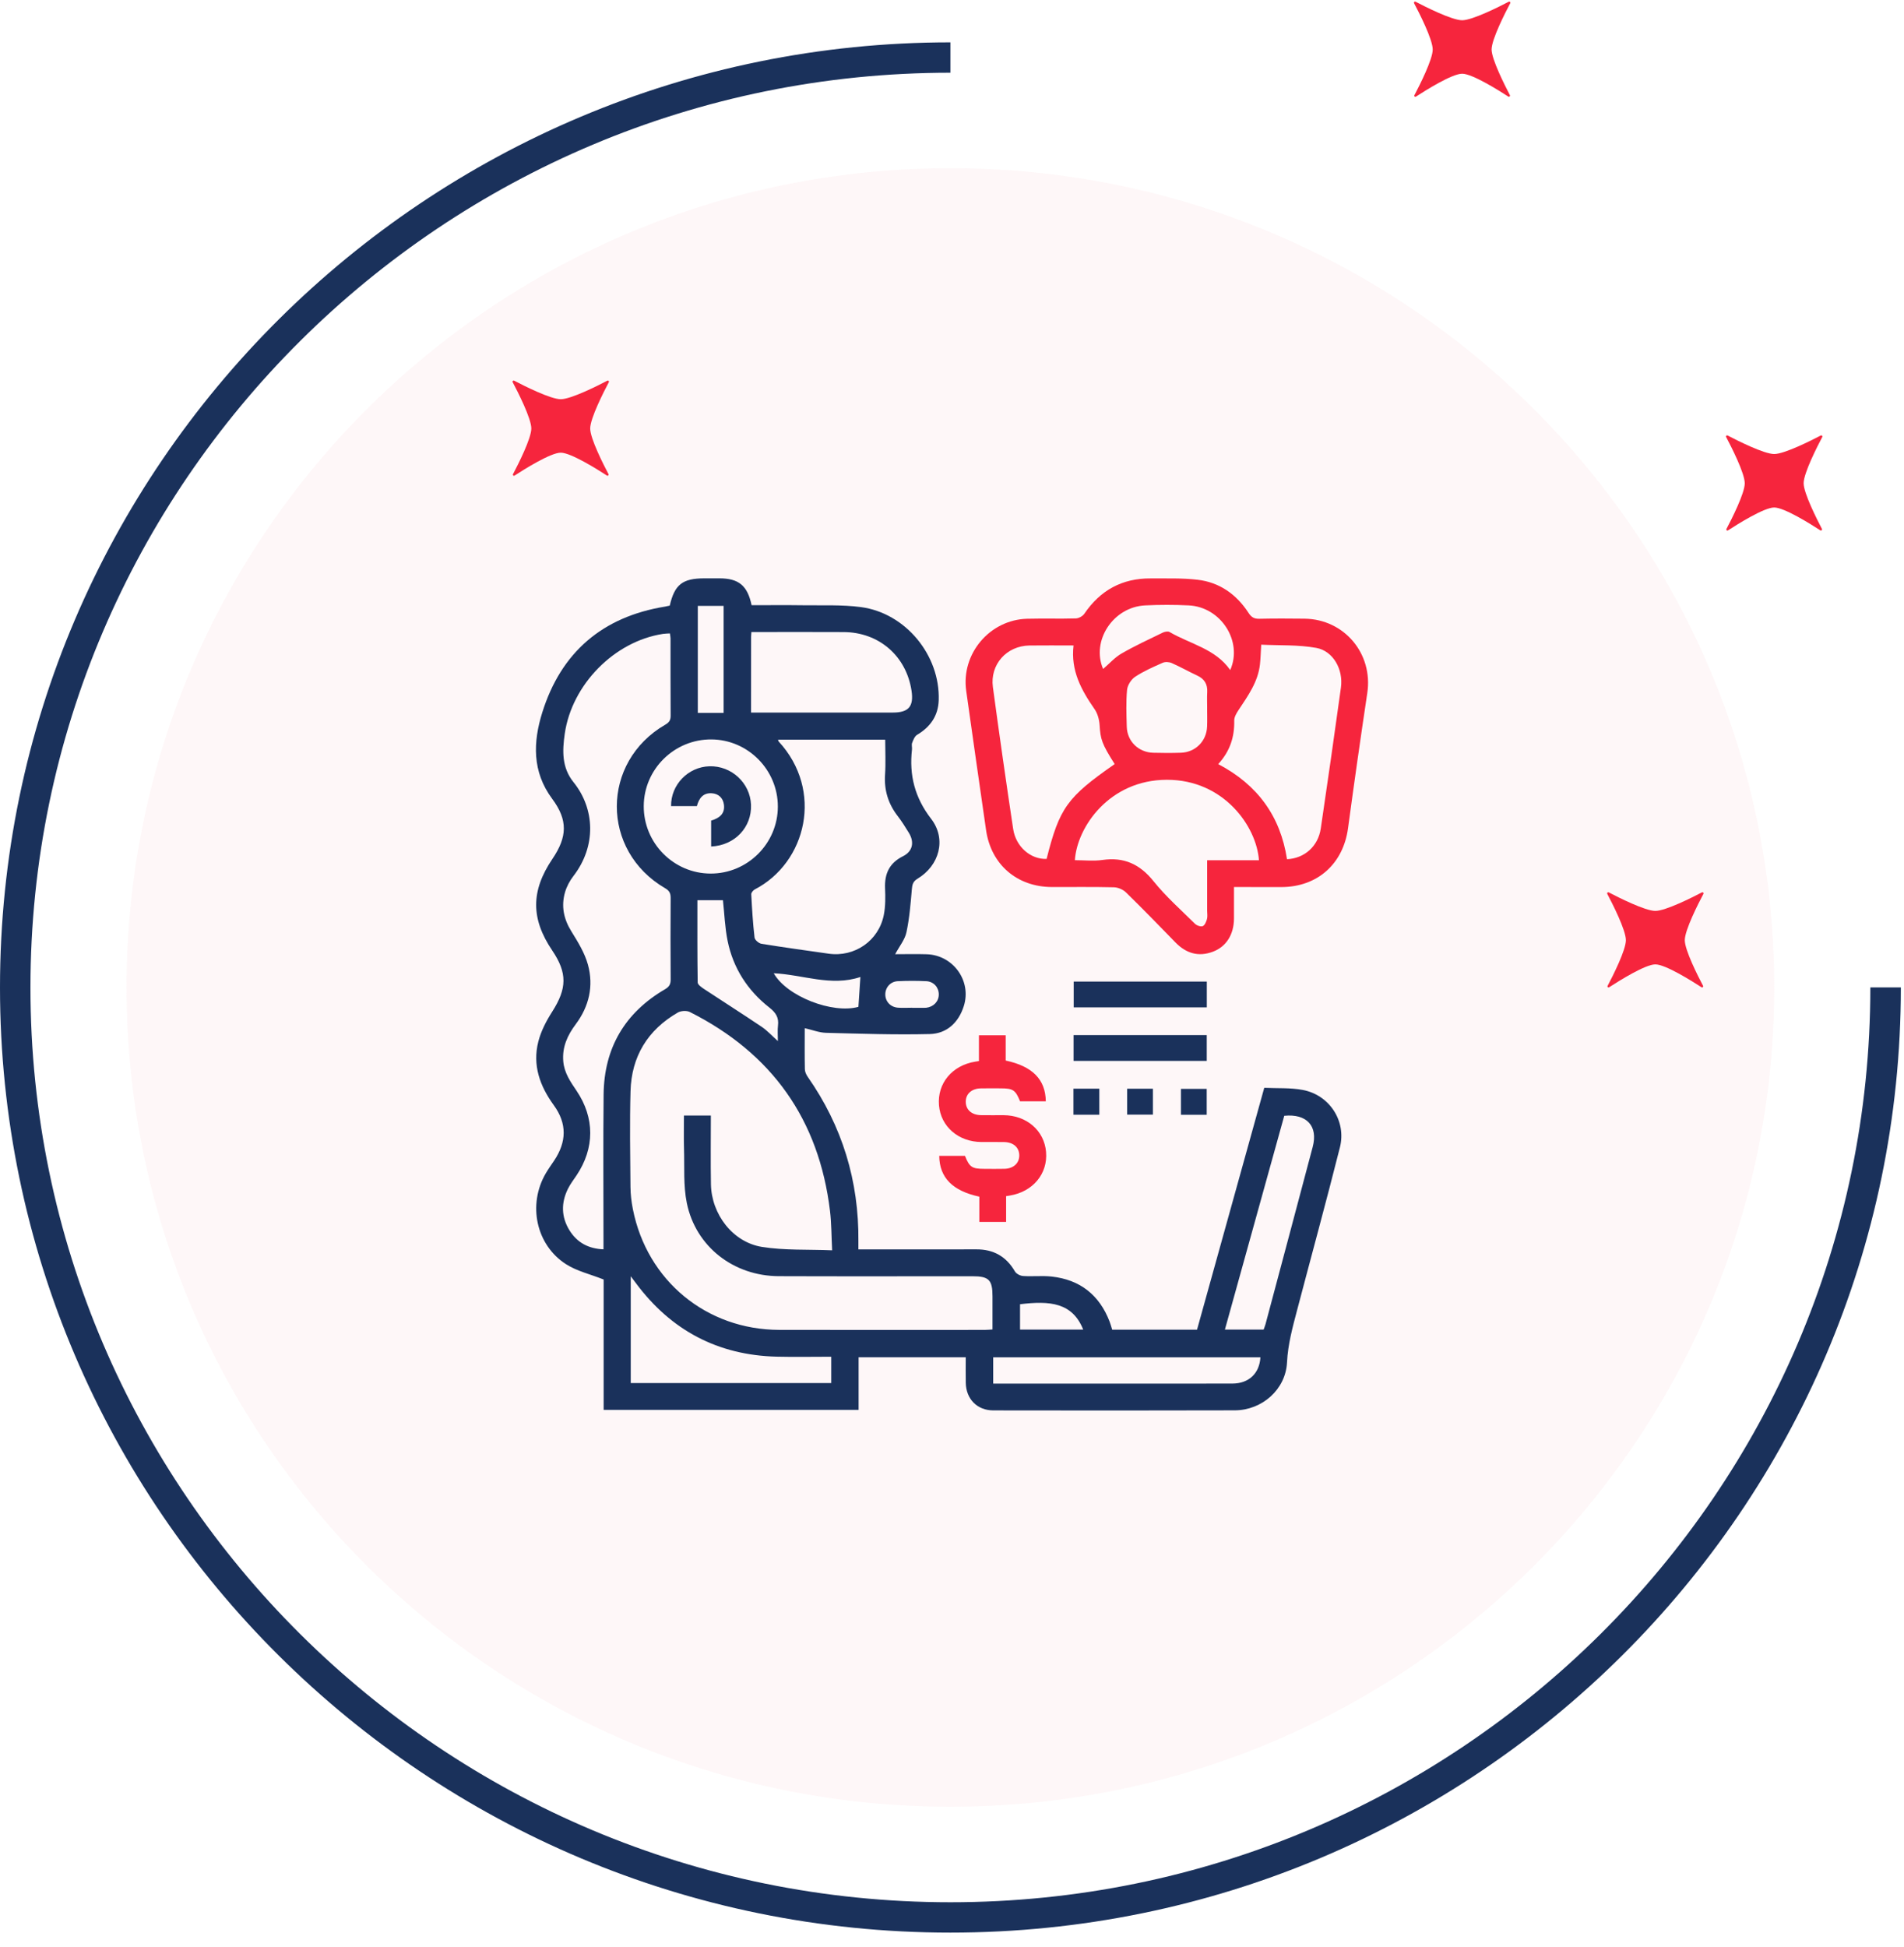 <svg xmlns="http://www.w3.org/2000/svg" width="135" height="138" viewBox="0 0 135 138" fill="none"><g opacity="0.48"><path opacity="0.48" d="M67.386 128.081C99.645 128.081 125.797 102.079 125.797 70.004C125.797 37.928 99.645 11.926 67.386 11.926C35.126 11.926 8.975 37.928 8.975 70.004C8.975 102.079 35.126 128.081 67.386 128.081Z" fill="#FBD9DE"></path></g><path d="M67.386 137.004C30.226 137.004 0 106.946 0 70.003C0 33.061 30.231 3.002 67.386 3.002V5.155C31.421 5.155 2.159 34.25 2.159 70.009C2.159 105.769 31.421 134.852 67.386 134.852C103.351 134.852 132.613 105.757 132.613 69.998H134.777C134.777 106.946 104.546 137.004 67.386 137.004Z" fill="#1A315B"></path><path d="M107.056 6.746C107.092 6.817 107.008 6.894 106.943 6.846C106.253 6.397 104.385 5.226 103.672 5.226C102.958 5.226 101.09 6.397 100.401 6.846C100.329 6.894 100.246 6.817 100.288 6.746C100.656 6.048 101.584 4.215 101.584 3.511C101.584 2.79 100.615 0.891 100.264 0.229C100.228 0.158 100.299 0.087 100.371 0.123C101.037 0.472 102.946 1.436 103.672 1.436C104.397 1.436 106.306 0.472 106.973 0.123C107.044 0.087 107.115 0.158 107.08 0.229C106.729 0.891 105.759 2.79 105.759 3.511C105.765 4.215 106.693 6.048 107.056 6.746Z" fill="#F6253D"></path><path d="M129.181 37.496C129.216 37.567 129.133 37.644 129.068 37.597C128.378 37.148 126.51 35.977 125.797 35.977C125.083 35.977 123.215 37.148 122.525 37.597C122.454 37.644 122.371 37.567 122.412 37.496C122.781 36.799 123.709 34.965 123.709 34.262C123.709 33.54 122.74 31.642 122.389 30.98C122.353 30.909 122.424 30.838 122.496 30.873C123.162 31.222 125.071 32.186 125.797 32.186C126.522 32.186 128.431 31.222 129.098 30.873C129.169 30.838 129.24 30.909 129.205 30.98C128.854 31.642 127.884 33.54 127.884 34.262C127.89 34.965 128.818 36.799 129.181 37.496Z" fill="#F6253D"></path><path d="M43.144 33.611C43.179 33.682 43.096 33.759 43.031 33.712C42.341 33.262 40.473 32.091 39.759 32.091C39.046 32.091 37.178 33.262 36.488 33.712C36.417 33.759 36.334 33.682 36.375 33.611C36.744 32.913 37.672 31.08 37.672 30.376C37.672 29.655 36.702 27.757 36.351 27.094C36.316 27.023 36.387 26.953 36.459 26.988C37.125 27.337 39.034 28.301 39.759 28.301C40.485 28.301 42.394 27.337 43.06 26.988C43.132 26.953 43.203 27.023 43.167 27.094C42.816 27.757 41.847 29.655 41.847 30.376C41.847 31.08 42.775 32.913 43.144 33.611Z" fill="#F6253D"></path><path d="M120.753 69.886C120.789 69.957 120.706 70.033 120.64 69.986C119.95 69.537 118.083 68.366 117.369 68.366C116.655 68.366 114.788 69.537 114.098 69.986C114.026 70.033 113.943 69.957 113.985 69.886C114.354 69.188 115.281 67.355 115.281 66.651C115.281 65.929 114.312 64.031 113.961 63.369C113.925 63.298 113.997 63.227 114.068 63.262C114.734 63.611 116.643 64.575 117.369 64.575C118.095 64.575 120.004 63.611 120.67 63.262C120.741 63.227 120.813 63.298 120.777 63.369C120.426 64.031 119.457 65.929 119.457 66.651C119.457 67.355 120.384 69.188 120.753 69.886Z" fill="#F6253D"></path><path d="M57.058 72.888C57.058 73.897 57.047 74.847 57.067 75.797C57.071 75.978 57.16 76.179 57.267 76.332C59.718 79.834 60.905 83.725 60.863 87.996C60.862 88.169 60.863 88.342 60.863 88.57C61.431 88.57 61.941 88.57 62.451 88.57C64.71 88.57 66.968 88.576 69.228 88.568C70.447 88.563 71.347 89.074 71.963 90.134C72.061 90.303 72.34 90.445 72.544 90.458C73.215 90.502 73.897 90.424 74.563 90.496C76.58 90.716 77.954 91.803 78.679 93.701C78.748 93.882 78.797 94.07 78.858 94.262C80.864 94.262 82.843 94.262 84.874 94.262C86.456 88.569 88.038 82.876 89.64 77.115C90.572 77.159 91.497 77.101 92.378 77.268C94.263 77.626 95.473 79.475 95.006 81.33C94.035 85.187 92.982 89.022 91.971 92.868C91.651 94.087 91.317 95.289 91.254 96.579C91.159 98.501 89.485 99.974 87.546 99.98C81.84 99.998 76.133 99.992 70.427 99.984C69.282 99.983 68.497 99.175 68.477 98.028C68.466 97.438 68.475 96.846 68.475 96.219C65.928 96.219 63.426 96.219 60.878 96.219C60.878 97.461 60.878 98.682 60.878 99.946C54.844 99.946 48.854 99.946 42.801 99.946C42.801 96.804 42.801 93.664 42.801 90.705C41.834 90.323 40.904 90.11 40.146 89.628C38 88.263 37.401 85.382 38.704 83.168C38.885 82.861 39.092 82.571 39.291 82.275C40.179 80.948 40.212 79.652 39.269 78.354C38.273 76.984 37.745 75.507 38.168 73.841C38.358 73.094 38.737 72.368 39.157 71.712C40.201 70.076 40.233 68.976 39.157 67.383C37.632 65.129 37.636 63.152 39.167 60.89C40.224 59.328 40.276 58.141 39.153 56.63C37.718 54.699 37.795 52.602 38.45 50.505C39.786 46.238 42.717 43.726 47.15 43.003C47.265 42.984 47.38 42.955 47.488 42.932C47.831 41.438 48.392 41 49.944 41C50.3 41 50.657 41 51.013 41C52.373 41.001 53 41.512 53.291 42.903C54.502 42.903 55.727 42.889 56.95 42.907C58.315 42.927 59.696 42.858 61.04 43.037C64.207 43.457 66.661 46.448 66.558 49.637C66.524 50.734 65.971 51.532 65.027 52.091C64.854 52.193 64.754 52.453 64.674 52.661C64.621 52.799 64.679 52.976 64.662 53.133C64.457 54.954 64.861 56.543 66.02 58.047C67.129 59.485 66.605 61.363 65.054 62.294C64.727 62.491 64.681 62.715 64.652 63.054C64.565 64.072 64.483 65.099 64.269 66.095C64.159 66.612 63.777 67.07 63.471 67.643C64.232 67.643 64.971 67.623 65.707 67.647C67.586 67.71 68.901 69.534 68.337 71.321C67.969 72.488 67.132 73.276 65.924 73.305C63.471 73.365 61.015 73.281 58.562 73.217C58.081 73.204 57.603 73.012 57.058 72.888ZM50.402 79.08C50.402 80.75 50.379 82.354 50.408 83.957C50.447 86.078 51.954 88.061 54.025 88.394C55.626 88.651 57.282 88.564 59.001 88.635C58.949 87.609 58.955 86.717 58.849 85.839C58.066 79.361 54.729 74.668 48.911 71.741C48.685 71.627 48.281 71.651 48.057 71.781C45.919 73.018 44.772 74.899 44.706 77.363C44.645 79.62 44.683 81.879 44.702 84.139C44.707 84.67 44.771 85.208 44.875 85.73C45.881 90.792 50.096 94.266 55.255 94.276C60.107 94.287 64.96 94.279 69.812 94.278C69.984 94.278 70.156 94.259 70.372 94.247C70.372 93.442 70.372 92.673 70.372 91.904C70.372 90.73 70.117 90.474 68.949 90.474C64.373 90.474 59.798 90.486 55.222 90.469C52.022 90.457 49.335 88.385 48.699 85.29C48.444 84.048 48.539 82.732 48.5 81.448C48.475 80.664 48.495 79.878 48.495 79.08C49.159 79.08 49.746 79.08 50.402 79.08ZM42.789 88.566C42.789 88.308 42.789 88.094 42.789 87.878C42.789 84.451 42.762 81.022 42.798 77.594C42.831 74.294 44.303 71.791 47.156 70.126C47.459 69.949 47.555 69.762 47.552 69.427C47.538 67.505 47.539 65.583 47.551 63.661C47.553 63.333 47.468 63.147 47.16 62.967C42.587 60.306 42.595 54.02 47.176 51.369C47.459 51.205 47.553 51.04 47.551 50.726C47.537 48.902 47.545 47.08 47.543 45.257C47.543 45.144 47.515 45.03 47.499 44.902C47.316 44.915 47.158 44.914 47.003 44.938C43.552 45.469 40.549 48.531 40.045 52.004C39.867 53.232 39.828 54.412 40.666 55.452C42.189 57.344 42.288 59.988 40.66 62.099C40.4 62.436 40.182 62.84 40.064 63.247C39.78 64.227 39.963 65.141 40.511 66.024C40.975 66.772 41.459 67.555 41.688 68.391C42.1 69.896 41.77 71.34 40.824 72.606C40.237 73.391 39.852 74.223 39.938 75.239C40.007 76.054 40.443 76.679 40.877 77.321C42.176 79.245 42.171 81.392 40.878 83.324C40.668 83.636 40.436 83.939 40.27 84.273C39.778 85.268 39.79 86.268 40.379 87.219C40.915 88.082 41.713 88.522 42.789 88.566ZM55.164 52.438C55.197 52.529 55.199 52.552 55.21 52.564C58.411 56.029 57.195 61.144 53.513 63.054C53.399 63.114 53.261 63.284 53.267 63.396C53.32 64.42 53.382 65.446 53.5 66.464C53.519 66.633 53.801 66.875 53.992 66.906C55.574 67.163 57.163 67.38 58.749 67.606C60.593 67.869 62.304 66.696 62.666 64.858C62.786 64.245 62.781 63.596 62.754 62.967C62.711 61.931 63.063 61.178 64.026 60.698C64.713 60.356 64.847 59.703 64.442 59.04C64.194 58.635 63.942 58.229 63.652 57.854C62.981 56.985 62.681 56.026 62.753 54.921C62.807 54.1 62.764 53.273 62.764 52.438C60.195 52.438 57.707 52.438 55.164 52.438ZM53.252 50.514C53.524 50.514 53.719 50.514 53.915 50.514C57.045 50.514 60.176 50.514 63.306 50.514C64.43 50.514 64.799 50.079 64.63 48.961C64.258 46.504 62.321 44.822 59.824 44.808C57.803 44.797 55.783 44.805 53.762 44.805C53.61 44.805 53.457 44.805 53.277 44.805C53.267 44.96 53.255 45.055 53.255 45.151C53.252 46.912 53.252 48.672 53.252 50.514ZM50.38 61.928C53.002 61.937 55.151 59.797 55.152 57.176C55.153 54.576 53.038 52.438 50.446 52.418C47.819 52.398 45.658 54.522 45.644 57.139C45.63 59.766 47.761 61.92 50.38 61.928ZM58.936 96.18C57.604 96.18 56.338 96.206 55.072 96.175C50.895 96.071 47.576 94.308 45.087 90.962C44.987 90.827 44.887 90.694 44.722 90.475C44.722 93.07 44.722 95.55 44.722 98.047C49.474 98.047 54.196 98.047 58.936 98.047C58.936 97.423 58.936 96.837 58.936 96.18ZM91.058 79.099C89.662 84.127 88.261 89.169 86.85 94.254C87.806 94.254 88.693 94.254 89.596 94.254C89.643 94.119 89.696 93.993 89.732 93.862C90.848 89.677 91.966 85.493 93.075 81.305C93.466 79.833 92.659 78.939 91.058 79.099ZM89.368 96.221C83.016 96.221 76.713 96.221 70.421 96.221C70.421 96.863 70.421 97.465 70.421 98.084C73.457 98.084 76.444 98.084 79.432 98.084C82.085 98.084 84.737 98.09 87.389 98.082C88.546 98.077 89.301 97.362 89.368 96.221ZM51.259 63.816C50.666 63.816 50.08 63.816 49.448 63.816C49.448 65.775 49.438 67.712 49.468 69.647C49.471 69.803 49.732 69.986 49.908 70.103C51.273 71.005 52.656 71.882 54.013 72.796C54.397 73.055 54.715 73.41 55.154 73.803C55.154 73.361 55.122 73.029 55.162 72.706C55.232 72.138 55.011 71.788 54.554 71.429C53.009 70.219 51.985 68.634 51.591 66.704C51.399 65.765 51.366 64.793 51.259 63.816ZM51.307 50.536C51.307 47.977 51.307 45.456 51.307 42.952C50.664 42.952 50.063 42.952 49.477 42.952C49.477 45.509 49.477 48.019 49.477 50.536C50.096 50.536 50.686 50.536 51.307 50.536ZM54.861 68.996C55.785 70.635 59.031 71.889 60.864 71.376C60.912 70.651 60.958 69.962 61.005 69.259C58.934 69.958 56.915 69.088 54.861 68.996ZM76.803 94.256C76.039 92.344 74.451 92.197 72.324 92.458C72.324 93.062 72.324 93.662 72.324 94.256C73.833 94.256 75.292 94.256 76.803 94.256ZM64.671 71.439C64.671 71.44 64.671 71.441 64.671 71.444C64.967 71.444 65.265 71.444 65.561 71.444C65.601 71.444 65.641 71.444 65.681 71.439C66.204 71.374 66.567 70.983 66.564 70.49C66.562 69.995 66.199 69.58 65.672 69.556C65.001 69.525 64.325 69.525 63.654 69.557C63.131 69.582 62.769 70.005 62.771 70.499C62.773 70.995 63.135 71.392 63.663 71.435C63.995 71.461 64.334 71.439 64.671 71.439Z" fill="#1A315B"></path><path d="M87.494 62.882C87.494 63.669 87.498 64.397 87.493 65.125C87.486 66.247 86.946 67.114 85.997 67.468C84.976 67.849 84.101 67.587 83.349 66.816C82.188 65.624 81.029 64.428 79.838 63.266C79.629 63.061 79.272 62.907 78.98 62.9C77.515 62.863 76.047 62.887 74.581 62.882C72.109 62.874 70.268 61.289 69.916 58.851C69.439 55.559 68.971 52.266 68.507 48.972C68.136 46.347 70.175 43.932 72.834 43.864C73.982 43.834 75.133 43.874 76.281 43.84C76.488 43.834 76.764 43.682 76.881 43.511C78.016 41.838 79.575 40.988 81.595 41.005C82.703 41.014 83.82 40.97 84.916 41.099C86.476 41.282 87.676 42.14 88.528 43.452C88.726 43.757 88.927 43.874 89.285 43.865C90.355 43.842 91.426 43.846 92.495 43.859C95.319 43.895 97.363 46.342 96.946 49.125C96.468 52.317 96.012 55.511 95.581 58.709C95.24 61.236 93.417 62.878 90.86 62.885C89.758 62.885 88.654 62.882 87.494 62.882ZM86.374 54.168C89.177 55.635 90.786 57.875 91.253 60.911C92.498 60.849 93.461 59.993 93.648 58.73C94.141 55.403 94.615 52.073 95.077 48.74C95.254 47.465 94.532 46.147 93.325 45.929C92.047 45.698 90.716 45.765 89.425 45.702C89.389 46.271 89.381 46.687 89.335 47.099C89.196 48.351 88.48 49.333 87.813 50.341C87.668 50.561 87.506 50.835 87.511 51.081C87.537 52.245 87.207 53.266 86.374 54.168ZM76.118 45.758C75.005 45.758 73.998 45.746 72.99 45.76C71.371 45.785 70.183 47.106 70.4 48.712C70.852 52.066 71.334 55.416 71.836 58.763C72.025 60.029 73.078 60.93 74.207 60.889C75.124 57.262 75.658 56.519 79.034 54.166C78.117 52.725 78.027 52.401 77.966 51.41C77.942 51.022 77.827 50.586 77.609 50.272C76.677 48.93 75.906 47.548 76.118 45.758ZM89.264 60.984C89.095 58.586 86.773 55.273 82.734 55.279C78.653 55.286 76.362 58.636 76.213 60.979C76.865 60.979 77.526 61.055 78.164 60.964C79.692 60.743 80.816 61.258 81.786 62.465C82.662 63.555 83.725 64.496 84.724 65.484C84.851 65.61 85.133 65.711 85.276 65.654C85.424 65.594 85.528 65.34 85.579 65.15C85.629 64.966 85.591 64.757 85.591 64.559C85.591 63.379 85.591 62.199 85.591 60.984C86.849 60.984 88.031 60.984 89.264 60.984ZM85.59 50.199C85.591 50.199 85.591 50.199 85.592 50.199C85.592 49.823 85.575 49.447 85.596 49.071C85.627 48.51 85.404 48.13 84.889 47.892C84.281 47.61 83.695 47.275 83.08 47.005C82.894 46.923 82.617 46.906 82.437 46.986C81.769 47.281 81.091 47.578 80.485 47.978C80.204 48.164 79.943 48.577 79.912 48.909C79.832 49.773 79.867 50.65 79.892 51.519C79.922 52.553 80.721 53.333 81.765 53.364C82.418 53.383 83.072 53.384 83.725 53.363C84.763 53.329 85.547 52.543 85.587 51.505C85.604 51.07 85.59 50.634 85.59 50.199ZM78.215 47.423C78.659 47.043 79.046 46.601 79.529 46.324C80.469 45.782 81.46 45.324 82.439 44.849C82.58 44.781 82.809 44.735 82.925 44.803C84.386 45.657 86.173 45.988 87.228 47.5C88.129 45.461 86.57 43.029 84.287 42.917C83.259 42.867 82.225 42.867 81.197 42.917C78.913 43.027 77.359 45.444 78.215 47.423Z" fill="#F6253D"></path><path d="M71.337 84.796C71.337 85.396 71.337 85.986 71.337 86.622C70.701 86.622 70.099 86.622 69.438 86.622C69.438 86.026 69.438 85.421 69.438 84.832C67.534 84.422 66.613 83.481 66.595 81.941C67.203 81.941 67.811 81.941 68.42 81.941C68.743 82.743 68.914 82.859 69.792 82.86C70.267 82.862 70.742 82.87 71.218 82.858C71.863 82.841 72.279 82.453 72.27 81.896C72.262 81.337 71.85 80.973 71.191 80.961C70.657 80.951 70.122 80.961 69.587 80.958C67.955 80.949 66.704 79.864 66.577 78.354C66.448 76.802 67.51 75.523 69.149 75.261C69.224 75.249 69.299 75.237 69.41 75.219C69.41 74.619 69.41 74.029 69.41 73.393C70.046 73.393 70.647 73.393 71.308 73.393C71.308 73.989 71.308 74.592 71.308 75.183C73.211 75.589 74.131 76.529 74.151 78.074C73.544 78.074 72.935 78.074 72.326 78.074C72.002 77.271 71.831 77.156 70.954 77.154C70.479 77.153 70.004 77.145 69.529 77.157C68.882 77.172 68.468 77.558 68.476 78.118C68.484 78.675 68.897 79.042 69.554 79.054C70.088 79.065 70.623 79.054 71.158 79.056C72.792 79.066 74.039 80.145 74.169 81.66C74.301 83.207 73.238 84.486 71.597 84.754C71.522 84.766 71.448 84.778 71.337 84.796Z" fill="#F6253D"></path><path d="M85.566 69.584C85.566 70.209 85.566 70.796 85.566 71.413C82.419 71.413 79.299 71.413 76.129 71.413C76.129 70.828 76.129 70.227 76.129 69.584C79.246 69.584 82.381 69.584 85.566 69.584Z" fill="#1A315B"></path><path d="M85.562 73.38C85.562 73.99 85.562 74.576 85.562 75.206C82.429 75.206 79.294 75.206 76.12 75.206C76.12 74.614 76.12 74.013 76.12 73.38C79.264 73.38 82.399 73.38 85.562 73.38Z" fill="#1A315B"></path><path d="M76.109 77.176C76.736 77.176 77.32 77.176 77.945 77.176C77.945 77.789 77.945 78.389 77.945 79.022C77.336 79.022 76.737 79.022 76.109 79.022C76.109 78.412 76.109 77.826 76.109 77.176Z" fill="#1A315B"></path><path d="M79.918 77.181C80.529 77.181 81.114 77.181 81.744 77.181C81.744 77.779 81.744 78.379 81.744 79.017C81.151 79.017 80.552 79.017 79.918 79.017C79.918 78.423 79.918 77.837 79.918 77.181Z" fill="#1A315B"></path><path d="M85.559 79.028C84.948 79.028 84.363 79.028 83.733 79.028C83.733 78.43 83.733 77.83 83.733 77.191C84.326 77.191 84.925 77.191 85.559 77.191C85.559 77.787 85.559 78.372 85.559 79.028Z" fill="#1A315B"></path><path d="M50.422 60.01C50.422 59.388 50.422 58.798 50.422 58.171C50.983 58.009 51.429 57.698 51.325 57.018C51.256 56.56 50.944 56.27 50.477 56.236C49.85 56.191 49.558 56.596 49.411 57.145C48.797 57.145 48.188 57.145 47.581 57.145C47.562 55.628 48.79 54.367 50.302 54.322C51.862 54.277 53.188 55.504 53.249 57.049C53.31 58.641 52.108 59.931 50.422 60.01Z" fill="#1A315B"></path></svg>